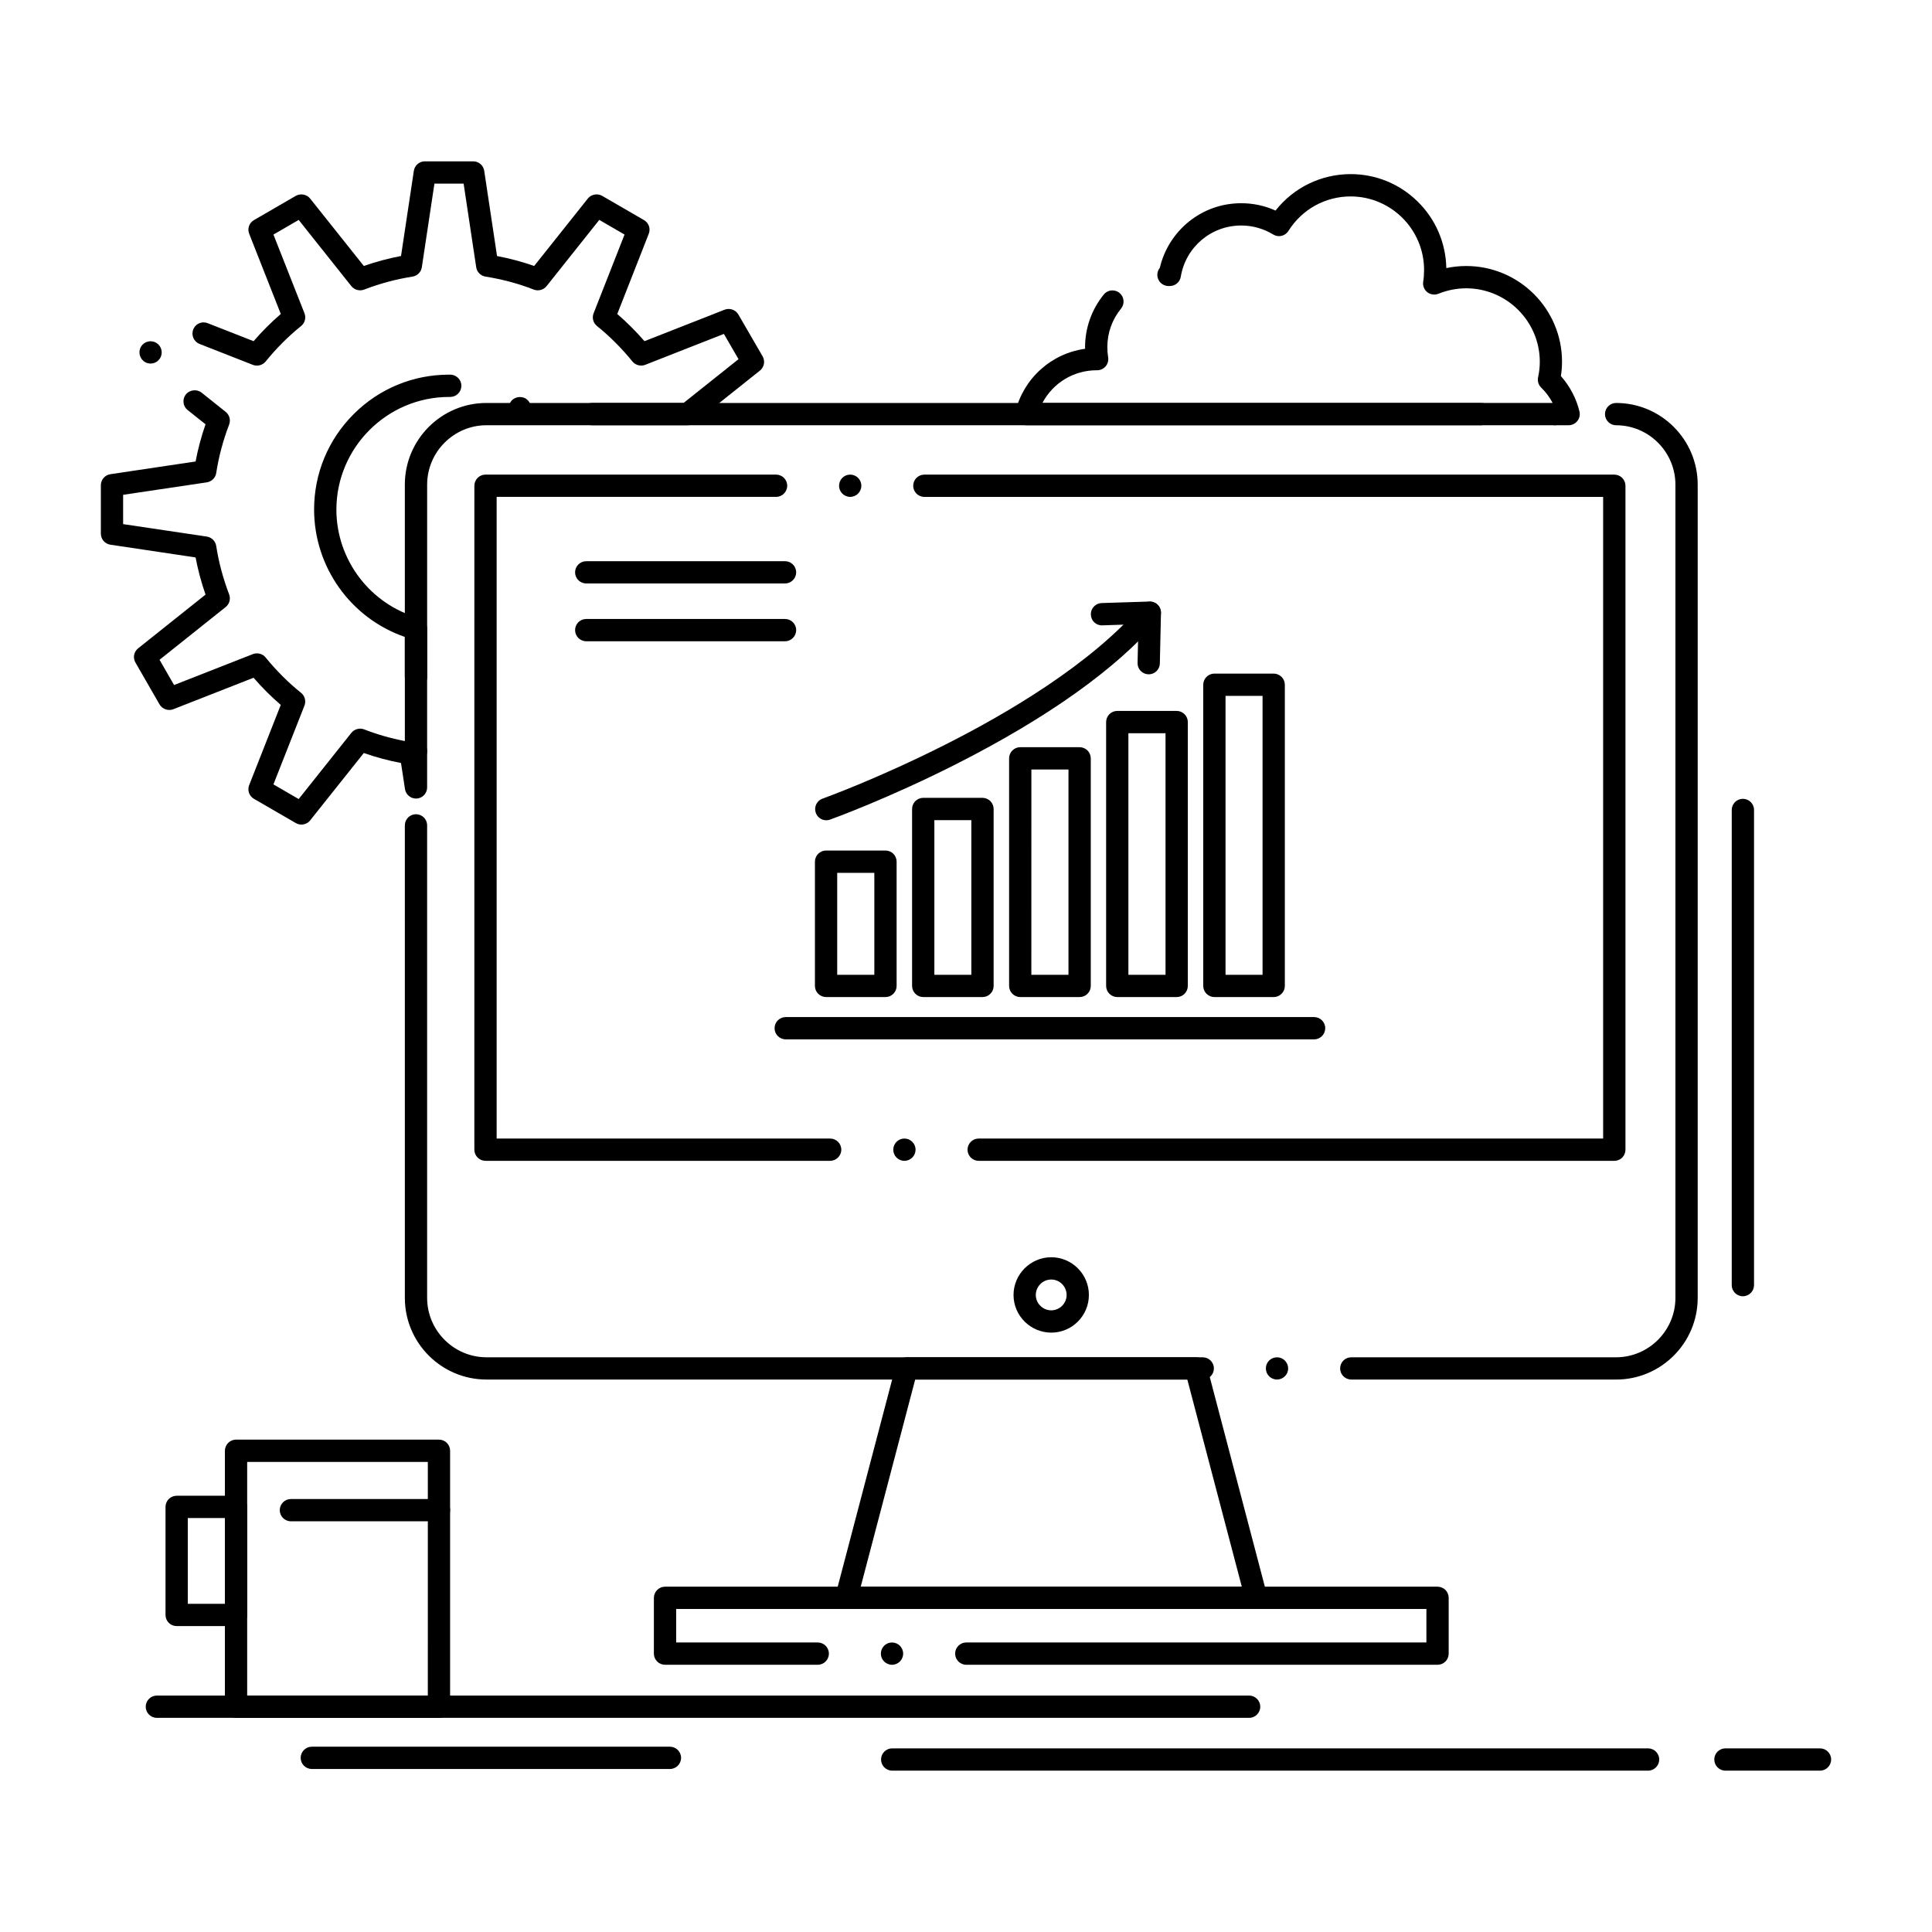 <?xml version="1.0" encoding="UTF-8"?>
<!-- Uploaded to: SVG Repo, www.svgrepo.com, Generator: SVG Repo Mixer Tools -->
<svg fill="#000000" width="800px" height="800px" version="1.1" viewBox="144 144 512 512" xmlns="http://www.w3.org/2000/svg">
 <g>
  <path d="m572.29 509.59h-70.188c-1.633 0-2.953-1.32-2.953-2.941 0-1.633 1.32-2.953 2.953-2.953h70.188c8.648-0.02 15.695-7.074 15.715-15.715v-215.57c-0.02-8.648-7.055-15.695-15.695-15.715h-0.02c-1.625 0-2.953-1.328-2.953-2.953 0-1.633 1.328-2.953 2.953-2.953 11.918 0.012 21.609 9.703 21.617 21.617v215.58c-0.012 11.906-9.703 21.609-21.617 21.609zm-89.871 0c-1.633 0-2.953-1.32-2.953-2.941 0-1.633 1.32-2.953 2.953-2.953 1.625 0 2.953 1.32 2.953 2.953 0 1.625-1.328 2.941-2.953 2.941zm-19.68 0h-189.83c-11.918 0-21.609-9.703-21.617-21.609l-0.004-125.25c0-1.633 1.328-2.953 2.953-2.953 1.633 0 2.953 1.32 2.953 2.953v125.25c0.02 8.637 7.066 15.695 15.715 15.715h189.83c1.625 0 2.953 1.32 2.953 2.953 0 1.605-1.27 2.902-2.883 2.941zm-208.5-163.59c-1.625 0-2.953-1.328-2.953-2.953 0-1.633 1.328-2.953 2.953-2.953 1.633 0 2.953 1.32 2.953 2.953 0 1.625-1.32 2.953-2.953 2.953zm0-19.68c-1.625 0-2.953-1.328-2.953-2.953v-50.961c0.012-11.918 9.703-21.609 21.617-21.617h263.54c1.621 0 2.953 1.32 2.953 2.953 0 1.625-1.328 2.953-2.953 2.953l-263.53-0.004c-8.648 0.012-15.695 7.066-15.715 15.715v50.961c0 1.625-1.32 2.953-2.953 2.953zm301.84-69.629c-1.625 0-2.953-1.328-2.953-2.953 0-1.633 1.328-2.953 2.953-2.953 1.621 0 2.953 1.32 2.953 2.953 0 1.625-1.32 2.941-2.934 2.953h-0.02z"/>
  <path d="m476.92 570.39h-108.64c-0.926 0-1.77-0.414-2.344-1.141-0.562-0.738-0.746-1.664-0.512-2.559l15.98-60.801c0.344-1.289 1.516-2.191 2.856-2.191h76.684c1.34 0 2.508 0.906 2.856 2.191l15.98 60.801c0.234 0.895 0.051 1.832-0.512 2.559-0.566 0.73-1.418 1.141-2.344 1.141zm-104.82-5.902h100.99l-14.438-54.898h-72.117z"/>
  <path d="m400.07 585.18c-1.625 0-2.953-1.328-2.953-2.953 0-1.633 1.328-2.953 2.953-2.953h121.94v-8.883h-198.82v8.883h37.52c1.633 0 2.953 1.32 2.953 2.953 0 1.625-1.32 2.953-2.953 2.953h-40.473c-0.777 0-1.543-0.312-2.086-0.867-0.551-0.551-0.867-1.309-0.867-2.086l0.004-14.785c0-0.766 0.316-1.535 0.867-2.086 0.543-0.551 1.309-0.867 2.086-0.867h204.72c0.777 0 1.543 0.312 2.098 0.867 0.543 0.551 0.855 1.309 0.855 2.086v14.789c0 0.789-0.305 1.527-0.855 2.086-0.562 0.551-1.309 0.867-2.098 0.867zm-19.68 0c-1.625 0-2.953-1.328-2.953-2.953 0-1.633 1.328-2.953 2.953-2.953 1.633 0 2.953 1.32 2.953 2.953 0 1.629-1.32 2.953-2.953 2.953z"/>
  <path d="m571.8 451.63h-168.44c-1.633 0-2.953-1.32-2.953-2.953 0-1.625 1.32-2.953 2.953-2.953h165.49v-170.04h-179.89c-1.625 0-2.953-1.328-2.953-2.953 0-1.633 1.328-2.953 2.953-2.953h182.85c0.777 0 1.543 0.316 2.098 0.867 0.543 0.551 0.855 1.309 0.855 2.086v175.95c0 0.789-0.305 1.535-0.855 2.086-0.566 0.562-1.312 0.867-2.098 0.867zm-188.12 0c-1.633 0-2.953-1.32-2.953-2.953 0-1.625 1.32-2.953 2.953-2.953 1.625 0 2.953 1.328 2.953 2.953-0.004 1.637-1.332 2.953-2.953 2.953zm-19.684 0h-91.336c-0.777 0-1.535-0.316-2.086-0.867-0.551-0.551-0.867-1.309-0.867-2.086l0.004-175.95c0-0.777 0.316-1.535 0.867-2.086s1.309-0.867 2.086-0.867h77c1.633 0 2.953 1.328 2.953 2.953s-1.32 2.953-2.953 2.953h-74.047v170.05h88.383c1.625 0 2.953 1.328 2.953 2.953-0.004 1.633-1.332 2.949-2.957 2.949zm5.316-175.95c-1.633 0-2.953-1.328-2.953-2.953 0-1.633 1.32-2.953 2.953-2.953h0.012c1.625 0.012 2.941 1.328 2.941 2.953-0.004 1.625-1.332 2.953-2.953 2.953z"/>
  <path d="m422.59 497.16c-5.5-0.012-9.988-4.477-9.996-9.98 0.012-5.5 4.496-9.988 9.996-9.996 5.5 0 9.977 4.488 9.977 9.996 0.004 5.5-4.465 9.98-9.977 9.98zm0-14.074c-2.254 0-4.082 1.84-4.094 4.094 0.012 2.242 1.84 4.062 4.094 4.074 2.242-0.012 4.074-1.832 4.074-4.074 0-2.25-1.828-4.094-4.074-4.094z"/>
  <path d="m223.87 362.52c-0.512 0-1.023-0.137-1.477-0.395l-11.09-6.426c-1.27-0.738-1.812-2.262-1.27-3.633l8.375-21.266c-2.539-2.164-4.961-4.586-7.211-7.191l-21.273 8.344c-1.328 0.523-2.934-0.039-3.641-1.27l-6.387-11.098c-0.738-1.27-0.434-2.863 0.719-3.777l17.852-14.23c-1.133-3.258-2.016-6.574-2.637-9.852l-22.582-3.375c-1.438-0.215-2.519-1.465-2.519-2.922v-12.84c0-1.457 1.082-2.707 2.519-2.922l22.582-3.367c0.621-3.285 1.504-6.602 2.637-9.859l-4.734-3.769c-0.707-0.57-1.121-1.418-1.113-2.332 0-0.668 0.227-1.301 0.641-1.82 0.984-1.23 2.914-1.457 4.152-0.473l6.387 5.098c1.012 0.809 1.379 2.156 0.926 3.367-1.625 4.231-2.766 8.551-3.426 12.832-0.188 1.27-1.211 2.281-2.481 2.481l-22.191 3.305v7.766l22.188 3.305c1.27 0.195 2.293 1.211 2.481 2.481 0.66 4.289 1.812 8.609 3.426 12.832 0.453 1.211 0.09 2.559-0.926 3.367l-17.516 13.965 3.848 6.691 20.891-8.195c1.18-0.461 2.578-0.09 3.375 0.895 2.856 3.512 6.004 6.66 9.379 9.359 1.012 0.797 1.379 2.195 0.914 3.387l-8.227 20.891 6.691 3.879 13.965-17.543c0.797-0.992 2.195-1.379 3.387-0.914 3.426 1.34 7.055 2.371 10.785 3.09v-27.59c-14.375-4.981-24.039-18.539-24.051-33.77 0-9.543 3.731-18.52 10.48-25.27s15.723-10.469 25.27-10.469h0.355c0.789 0.012 1.523 0.324 2.078 0.887 0.562 0.562 0.855 1.309 0.848 2.098-0.02 1.613-1.34 2.922-2.953 2.922h-0.031-0.297c-16.422 0.031-29.816 13.41-29.844 29.836 0 13.371 8.992 25.191 21.883 28.754 1.277 0.355 2.164 1.516 2.164 2.844v42.055c0 1.535-1.199 2.824-2.727 2.941-1.516 0.117-2.914-0.992-3.141-2.5l-1.055-6.918c-3.375-0.648-6.691-1.535-9.859-2.648l-14.23 17.871c-0.555 0.688-1.402 1.094-2.309 1.094zm102.32-105.83h-25.277c-1.633 0-2.953-1.328-2.953-2.953 0-1.633 1.32-2.953 2.953-2.953h24.246l14.555-11.602-3.879-6.691-20.859 8.195c-1.172 0.461-2.578 0.09-3.375-0.887-2.793-3.453-5.953-6.621-9.398-9.406-1.004-0.816-1.367-2.164-0.887-3.375l8.195-20.859-6.699-3.879-13.965 17.551c-0.789 0.992-2.195 1.379-3.387 0.914-4.016-1.574-8.324-2.727-12.801-3.445-1.277-0.207-2.262-1.199-2.461-2.481l-3.336-22.16h-7.734l-3.336 22.16c-0.195 1.277-1.18 2.273-2.461 2.481-4.457 0.707-8.777 1.871-12.832 3.445-1.191 0.461-2.59 0.078-3.387-0.914l-13.957-17.547-6.691 3.879 8.227 20.859c0.473 1.211 0.109 2.566-0.906 3.387-3.394 2.734-6.555 5.894-9.387 9.398-0.797 0.973-2.195 1.348-3.375 0.887l-14.148-5.551c-1.516-0.602-2.262-2.312-1.664-3.828 0.441-1.141 1.523-1.879 2.746-1.879 0.363 0 0.727 0.07 1.074 0.207l12.172 4.773c2.242-2.598 4.676-5.019 7.211-7.211l-8.375-21.25c-0.543-1.367 0-2.894 1.27-3.633l11.09-6.426c1.238-0.707 2.902-0.395 3.789 0.719l14.23 17.871c3.16-1.113 6.477-1.996 9.859-2.648l3.394-22.562c0.227-1.457 1.445-2.519 2.922-2.519h12.812c1.477 0 2.707 1.062 2.922 2.519l3.394 22.574c3.387 0.641 6.691 1.523 9.84 2.637l14.219-17.871c0.887-1.113 2.547-1.438 3.789-0.719l11.09 6.426c1.277 0.738 1.812 2.262 1.27 3.633l-8.344 21.254c2.566 2.215 4.988 4.644 7.211 7.203l21.246-8.344c1.328-0.523 2.922 0.039 3.633 1.27l6.426 11.09c0.727 1.258 0.422 2.883-0.719 3.789l-17.348 13.824c-0.523 0.422-1.172 0.648-1.844 0.648zm-44.418-1.602c-0.609 0-1.199-0.176-1.691-0.531-0.648-0.453-1.082-1.133-1.219-1.91-0.129-0.777 0.039-1.566 0.5-2.203 0.895-1.289 2.812-1.625 4.102-0.719 0.648 0.453 1.082 1.133 1.211 1.91 0.137 0.777-0.039 1.555-0.492 2.203-0.551 0.785-1.453 1.25-2.41 1.25zm-97.867-14.742c-0.512 0-1.023-0.137-1.465-0.395-1.418-0.816-1.898-2.629-1.094-4.035 0.531-0.914 1.516-1.477 2.566-1.477 0.512 0 1.012 0.137 1.465 0.395 1.406 0.809 1.898 2.617 1.082 4.023-0.52 0.918-1.504 1.488-2.555 1.488z"/>
  <path d="m475.04 599.25h-289.47c-1.625 0-2.953-1.328-2.953-2.953s1.328-2.953 2.953-2.953h289.47c1.625 0 2.941 1.328 2.941 2.953s-1.316 2.953-2.941 2.953z"/>
  <path d="m580.76 613.24h-200.32c-1.633 0-2.953-1.328-2.953-2.953s1.32-2.953 2.953-2.953h200.32c1.621 0 2.953 1.328 2.953 2.953-0.004 1.625-1.332 2.953-2.953 2.953z"/>
  <path d="m626.32 613.24h-25.062c-1.633 0-2.953-1.328-2.953-2.953 0-1.633 1.32-2.953 2.953-2.953h25.062c1.621 0 2.953 1.32 2.953 2.953-0.004 1.625-1.332 2.953-2.953 2.953z"/>
  <path d="m321.54 612.8h-94.906c-1.625 0-2.953-1.32-2.953-2.953 0-1.625 1.328-2.953 2.953-2.953h94.906c1.625 0 2.953 1.328 2.953 2.953 0 1.633-1.328 2.953-2.953 2.953z"/>
  <path d="m260.34 599.25h-53.785c-0.777 0-1.535-0.316-2.086-0.867-0.551-0.551-0.867-1.309-0.867-2.086v-67.828c0-0.766 0.316-1.535 0.867-2.086 0.551-0.551 1.309-0.867 2.086-0.867h53.785c0.766 0 1.535 0.316 2.086 0.867 0.543 0.551 0.855 1.309 0.855 2.086v67.828c0 0.789-0.305 1.523-0.855 2.086-0.562 0.562-1.309 0.867-2.086 0.867zm-50.836-5.906h47.871l0.004-61.922h-47.875z"/>
  <path d="m206.55 574.93h-15.734c-0.777 0-1.543-0.312-2.098-0.867-0.543-0.543-0.855-1.309-0.855-2.086v-28.633c0-0.777 0.316-1.535 0.855-2.086 0.551-0.551 1.32-0.867 2.098-0.867h15.734c0.777 0 1.535 0.316 2.086 0.867 0.551 0.551 0.867 1.309 0.867 2.086v28.633c0 0.789-0.305 1.535-0.867 2.086-0.562 0.562-1.301 0.867-2.086 0.867zm-12.785-5.906h9.832v-22.73h-9.832z"/>
  <path d="m260.33 547.16h-39.23c-1.633 0-2.961-1.328-2.961-2.953 0-1.621 1.328-2.953 2.961-2.953h39.23c1.633 0 2.953 1.328 2.953 2.953s-1.32 2.953-2.953 2.953z"/>
  <path d="m481.54 408.23h-15.715c-0.777 0-1.535-0.316-2.086-0.867-0.551-0.543-0.867-1.309-0.867-2.086v-79.812c0-0.777 0.316-1.543 0.867-2.086 0.543-0.551 1.309-0.867 2.086-0.867h15.715c0.766 0 1.535 0.316 2.086 0.867 0.551 0.543 0.867 1.309 0.867 2.086v79.812c0 0.789-0.305 1.535-0.867 2.086-0.562 0.562-1.301 0.867-2.086 0.867zm-12.762-5.902h9.812v-73.91h-9.812z"/>
  <path d="m455.83 408.23h-15.742c-0.777 0-1.535-0.316-2.086-0.867-0.551-0.543-0.867-1.309-0.867-2.086v-69.922c0-0.777 0.312-1.535 0.867-2.086 0.543-0.551 1.309-0.867 2.086-0.867h15.742c0.766 0 1.535 0.316 2.086 0.867 0.551 0.551 0.867 1.309 0.867 2.086v69.922c0 0.789-0.316 1.535-0.867 2.086-0.562 0.562-1.301 0.867-2.086 0.867zm-12.793-5.902h9.84v-64.02h-9.84z"/>
  <path d="m430.11 408.23h-15.734c-0.777 0-1.543-0.316-2.086-0.867-0.551-0.543-0.867-1.309-0.867-2.086v-60.309c0-0.777 0.316-1.535 0.867-2.086 0.543-0.551 1.309-0.867 2.086-0.867h15.734c0.777 0 1.535 0.316 2.086 0.867 0.551 0.551 0.867 1.32 0.867 2.086v60.309c0 0.789-0.305 1.535-0.867 2.086-0.562 0.562-1.301 0.867-2.086 0.867zm-12.793-5.902h9.84v-54.406h-9.832z"/>
  <path d="m404.37 408.23h-15.703c-0.777 0-1.543-0.316-2.086-0.867-0.551-0.543-0.867-1.309-0.867-2.086v-46.887c0-0.777 0.316-1.543 0.855-2.086 0.551-0.551 1.32-0.867 2.098-0.867h15.703c0.777 0 1.535 0.316 2.086 0.867 0.551 0.551 0.867 1.309 0.867 2.086v46.887c0 0.789-0.305 1.535-0.867 2.086-0.551 0.562-1.297 0.867-2.086 0.867zm-12.754-5.902h9.801v-40.984h-9.801z"/>
  <path d="m378.66 408.23h-15.742c-0.777 0-1.535-0.316-2.086-0.867-0.551-0.543-0.867-1.309-0.867-2.086v-32.926c0-0.777 0.316-1.535 0.867-2.086s1.309-0.867 2.086-0.867h15.742c0.777 0 1.535 0.316 2.086 0.867 0.551 0.551 0.867 1.309 0.867 2.086v32.926c0 0.789-0.305 1.535-0.867 2.086-0.551 0.562-1.301 0.867-2.086 0.867zm-12.793-5.902h9.84v-27.02h-9.84z"/>
  <path d="m492.25 419.44h-140.02c-1.633 0-2.961-1.328-2.961-2.953s1.328-2.953 2.961-2.953h140.02c1.633 0 2.953 1.328 2.953 2.953-0.004 1.625-1.32 2.953-2.953 2.953z"/>
  <path d="m362.97 361.38c-1.238 0-2.363-0.789-2.773-1.957-0.266-0.738-0.234-1.543 0.098-2.254 0.344-0.719 0.934-1.258 1.672-1.523h0.012c0.039-0.012 0.914-0.324 2.539-0.953 2.242-0.867 4.606-1.812 7.016-2.805 5.402-2.242 13.797-5.914 23.094-10.617 16.316-8.234 38.562-21.312 51.855-36.82 1.023-1.191 2.973-1.34 4.16-0.316 1.23 1.062 1.379 2.934 0.316 4.164-11.199 13-29.254 25.871-53.668 38.25-17.918 9.062-32.562 14.387-33.309 14.652l-0.012 0.012c-0.32 0.109-0.664 0.168-1 0.168z"/>
  <path d="m448.42 322.7h-0.07c-0.789-0.02-1.523-0.344-2.066-0.914-0.551-0.562-0.836-1.309-0.816-2.106l0.227-10.273-9.555 0.316c-1.703 0.059-3-1.219-3.051-2.856-0.031-0.789 0.254-1.543 0.797-2.117 0.543-0.582 1.27-0.906 2.059-0.934l12.684-0.402c0.816-0.031 1.586 0.277 2.164 0.848 0.582 0.57 0.895 1.359 0.875 2.164l-0.297 13.391c-0.039 1.617-1.336 2.883-2.949 2.883z"/>
  <path d="m605.88 487.52c-1.633 0-2.953-1.328-2.953-2.953l0.004-125.92c0-1.625 1.32-2.953 2.953-2.953 1.625 0 2.953 1.328 2.953 2.953v125.92c-0.004 1.625-1.332 2.953-2.957 2.953z"/>
  <path d="m352.04 298.62h-52.684c-1.625 0-2.953-1.32-2.953-2.941 0-1.633 1.328-2.953 2.953-2.953h52.684c1.633 0 2.953 1.32 2.953 2.953-0.004 1.625-1.32 2.941-2.953 2.941z"/>
  <path d="m352.04 313.94h-52.684c-1.625 0-2.953-1.328-2.953-2.953 0-1.633 1.328-2.953 2.953-2.953h52.684c1.633 0 2.953 1.32 2.953 2.953-0.004 1.625-1.32 2.953-2.953 2.953z"/>
  <path d="m559.72 256.69h-143.74c-0.918 0-1.762-0.414-2.32-1.133-0.551-0.719-0.758-1.664-0.543-2.527 1.062-4.289 3.367-8.137 6.66-11.109 3.316-2.981 7.379-4.879 11.789-5.492-0.012-0.137-0.012-0.285-0.012-0.422 0-5.078 1.762-10.035 4.969-13.965 0.559-0.688 1.398-1.082 2.281-1.082 0.68 0 1.34 0.234 1.871 0.66 1.258 1.031 1.445 2.894 0.422 4.152-2.383 2.922-3.641 6.453-3.641 10.234 0 0.914 0.07 1.781 0.219 2.715 0.129 0.848-0.117 1.711-0.68 2.371-0.559 0.648-1.375 1.031-2.242 1.031h-0.137c-6.043 0-11.543 3.316-14.367 8.66l135.22 0.004c-0.789-1.496-1.801-2.863-3.031-4.062-0.727-0.719-1.043-1.73-0.828-2.734 0.305-1.387 0.453-2.785 0.453-4.133-0.02-10.707-8.758-19.434-19.484-19.453-2.539 0-5.019 0.492-7.391 1.445-0.965 0.395-2.125 0.227-2.953-0.422-0.828-0.668-1.238-1.73-1.074-2.785 0.156-0.945 0.234-1.996 0.234-3.102 0-10.727-8.727-19.473-19.453-19.484-6.731 0-12.891 3.414-16.492 9.133-0.543 0.867-1.477 1.387-2.5 1.387-0.543 0-1.074-0.148-1.535-0.434-2.566-1.555-5.492-2.383-8.465-2.383-7.988 0-14.719 5.707-16.031 13.57-0.234 1.426-1.465 2.469-2.914 2.469h-0.352c-1.625 0-2.953-1.328-2.953-2.953 0-0.688 0.234-1.348 0.668-1.879 1.113-4.793 3.848-9.133 7.695-12.23 3.965-3.188 8.766-4.879 13.883-4.879 3.148 0 6.199 0.648 9.082 1.949 4.84-6.141 12.102-9.652 19.906-9.664 6.703 0 13.02 2.598 17.789 7.301 4.742 4.676 7.43 10.934 7.566 17.605 1.73-0.363 3.504-0.551 5.273-0.551 14 0 25.387 11.375 25.387 25.359 0 1.258-0.098 2.539-0.297 3.809 2.391 2.707 4.094 5.945 4.922 9.387 0.207 0.887 0.012 1.801-0.551 2.508-0.555 0.715-1.398 1.129-2.305 1.129z"/>
 </g>
</svg>
